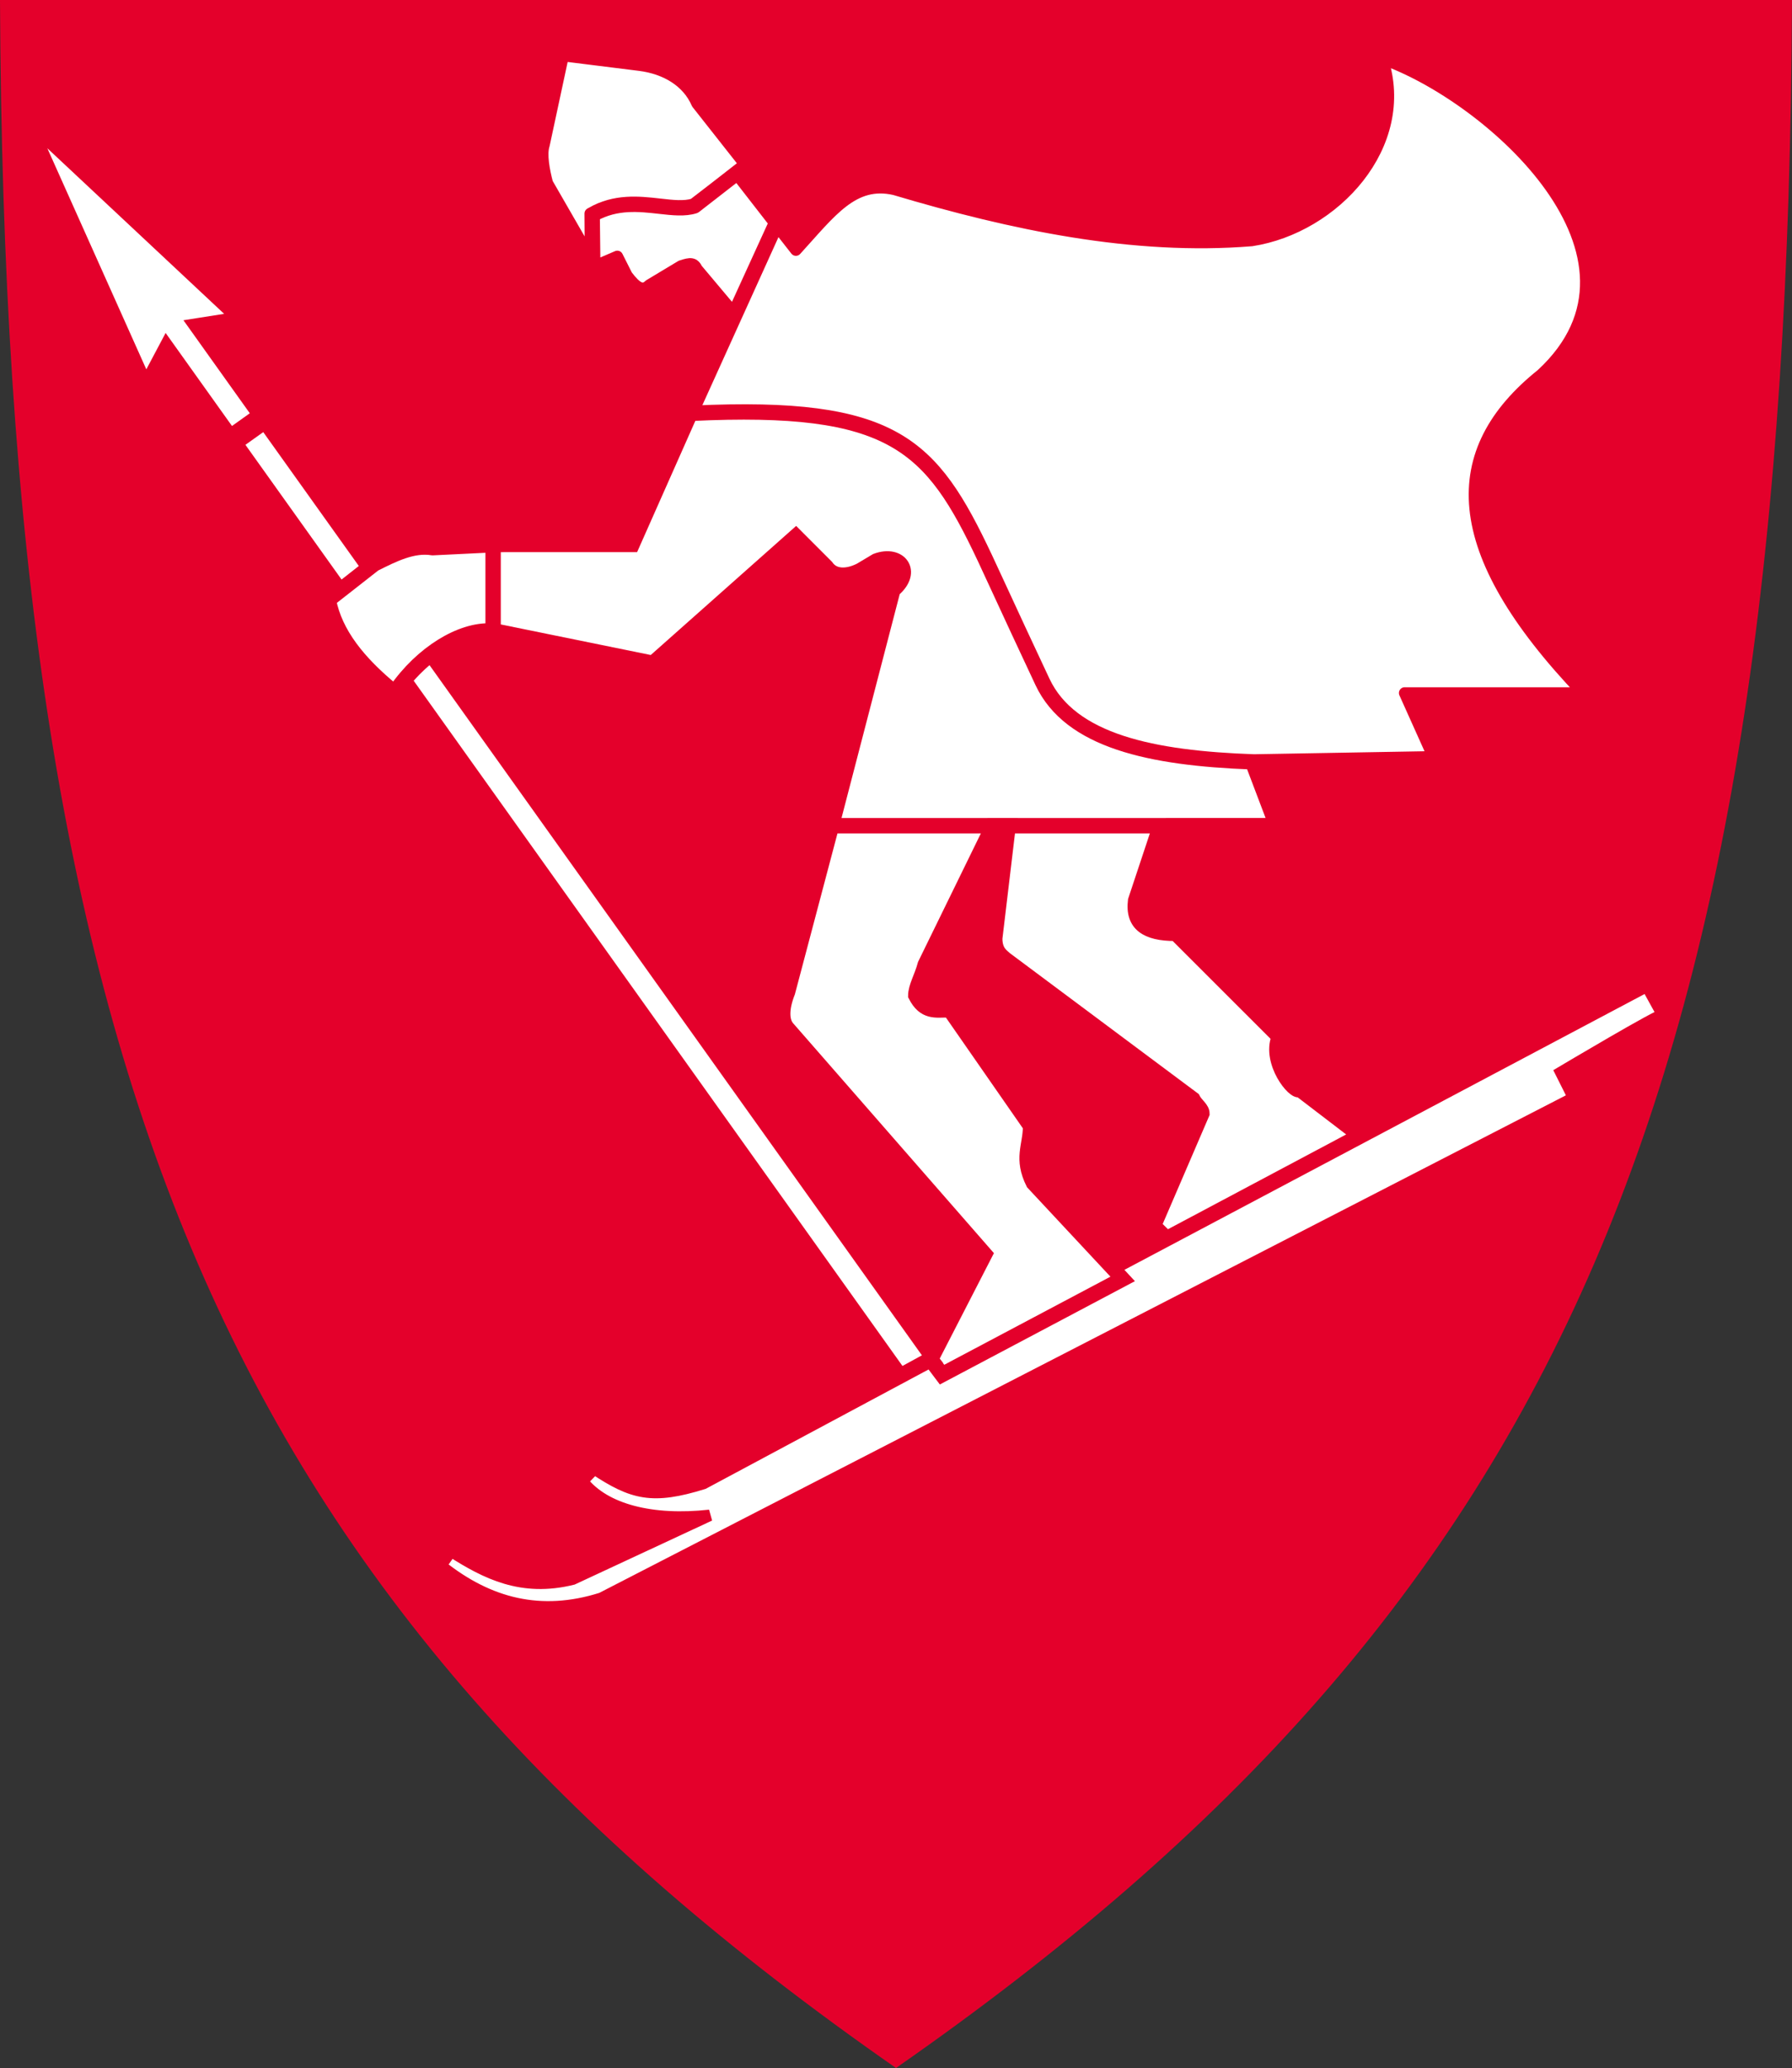 <?xml version="1.0" encoding="UTF-8" standalone="no"?>
<!-- Created with Inkscape (http://www.inkscape.org/) -->

<svg
   width="500"
   height="577"
   viewBox="0 0 132.292 152.665"
   version="1.1"
   id="svg5"
   xmlns="http://www.w3.org/2000/svg"
   xmlns:svg="http://www.w3.org/2000/svg">
  <rect x="0" y="0" width="132.292" height="152.665" fill="#333333" stroke="none"/>
  <defs
     id="defs2" />
  <g
     id="layer2"
     transform="translate(0,-144.335)">
    <g
       id="g4788">
      <path
         style="font-variation-settings:normal;fill:#e4002b;fill-opacity:1;stroke:none;stroke-width:0.5;stroke-linecap:butt;stroke-linejoin:miter;stroke-miterlimit:4;stroke-dasharray:none;stroke-dashoffset:0;stroke-opacity:1;stop-color:#000000"
         d="M 2.0983333e-6,144.335 C 0.354,224.006 16.494,262.409 66.146,297 115.798,262.409 131.937,224.006 132.292,144.335 Z"
         id="path1099" />
      <g
         id="g1065"
         transform="matrix(0.309,0,0,0.309,0.492,144.335)">
        <g
           id="layer3"
           transform="translate(-0.004,-2.341)">
          <g
             id="g2886"
             transform="matrix(2.638,0,0,-2.638,-584.699,1267.106)">
            <g
               id="g1630"
               transform="translate(257.851,417.82)">
              <path
                 d="m 0,0 44.768,-62.761 2.679,1.464 L 2.194,2.132 C 1.42,1.526 0.679,0.808 0,0"
                 style="fill:#ffffff;fill-opacity:1;fill-rule:nonzero;stroke:none"
                 id="path1632" />
            </g>
            <g
               id="g1634"
               transform="translate(257.851,417.82)">
              <path
                 d="m 0,0 44.768,-62.761 2.679,1.464 L 2.194,2.132 C 1.42,1.526 0.679,0.808 0,0 Z"
                 style="fill:none;stroke:#e4002b;stroke-width:1.038;stroke-linecap:butt;stroke-linejoin:miter;stroke-miterlimit:4;stroke-dasharray:none;stroke-opacity:1"
                 id="path1636" />
            </g>
            <g
               id="g1638"
               transform="translate(241.931,440.139)">
              <path
                 d="M 0,0 2.459,1.753 -3.365,9.917 0.541,10.531 -18.129,28.016 -7.676,4.67 -5.824,8.164 Z"
                 style="fill:#ffffff;fill-opacity:1;fill-rule:nonzero;stroke:none"
                 id="path1640" />
            </g>
            <g
               id="g1642"
               transform="translate(241.931,440.139)">
              <path
                 d="M 0,0 2.459,1.753 -3.365,9.917 0.541,10.531 -18.129,28.016 -7.676,4.67 -5.824,8.164 Z"
                 style="fill:none;stroke:#e4002b;stroke-width:1.038;stroke-linecap:butt;stroke-linejoin:miter;stroke-miterlimit:4;stroke-dasharray:none;stroke-opacity:1"
                 id="path1644" />
            </g>
            <g
               id="g1646"
               transform="translate(242.546,439.276)">
              <path
                 d="m 0,0 9.323,-13.063 2.381,1.867 -9.245,12.95 z"
                 style="fill:#ffffff;fill-opacity:1;fill-rule:nonzero;stroke:none"
                 id="path1648" />
            </g>
            <g
               id="g1650"
               transform="translate(242.546,439.276)">
              <path
                 d="m 0,0 9.323,-13.063 2.381,1.867 -9.245,12.95 z"
                 style="fill:none;stroke:#e4002b;stroke-width:1.038;stroke-linecap:butt;stroke-linejoin:miter;stroke-miterlimit:4;stroke-dasharray:none;stroke-opacity:1"
                 id="path1652" />
            </g>
            <g
               id="g1654"
               transform="translate(265.525,429.923)">
              <path
                 d="m 0,0 -5.313,-0.26 c -1.725,0.291 -3.462,-0.578 -5.192,-1.446 l -4.047,-3.17 c 0.574,-2.892 2.598,-5.487 5.777,-8.083 2.389,3.457 5.975,5.64 8.775,5.509 z"
                 style="fill:#ffffff;fill-opacity:1;fill-rule:nonzero;stroke:none"
                 id="path1656" />
            </g>
            <g
               id="g1658"
               transform="translate(265.525,429.923)">
              <path
                 d="m 0,0 -5.313,-0.26 c -1.725,0.291 -3.462,-0.578 -5.192,-1.446 l -4.047,-3.17 c 0.574,-2.892 2.598,-5.487 5.777,-8.083 2.389,3.457 5.975,5.64 8.775,5.509 z"
                 style="fill:none;stroke:#e4002b;stroke-width:1.038;stroke-linecap:square;stroke-linejoin:round;stroke-miterlimit:4;stroke-dasharray:none;stroke-opacity:1"
                 id="path1660" />
            </g>
            <g
               id="g1662"
               transform="translate(360.66,445.541)">
              <path
                 d="m 0,0 c 11.552,10.679 -4.623,25.111 -14.428,28.574 2.588,-7.791 -4.33,-15.3 -11.833,-16.456 -10.684,-0.868 -21.659,1.443 -32.337,4.627 -3.744,0.857 -5.769,-2.024 -8.938,-5.496 l -1.698,2.169 -7.593,-16.766 c 18.256,0.845 21.683,-2.867 26.556,-13.193 0.193,-0.41 0.608,-1.309 1.159,-2.498 1.049,-2.271 2.633,-5.702 4.071,-8.752 2.505,-5.308 9.857,-6.818 18.987,-7.136 l 16.245,0.285 -2.596,5.782 H 3.754 C -8.653,-15.877 -8.653,-6.933 0,0"
                 style="fill:#ffffff;fill-opacity:1;fill-rule:nonzero;stroke:none"
                 id="path1664" />
            </g>
            <g
               id="g1666"
               transform="translate(360.66,445.541)">
              <path
                 d="m 0,0 c 11.552,10.679 -4.623,25.111 -14.428,28.574 2.588,-7.791 -4.33,-15.3 -11.833,-16.456 -10.684,-0.868 -21.659,1.443 -32.337,4.627 -3.744,0.857 -5.769,-2.024 -8.938,-5.496 l -1.698,2.169 -7.593,-16.766 c 18.256,0.845 21.683,-2.867 26.556,-13.193 0.193,-0.41 0.608,-1.309 1.159,-2.498 1.049,-2.271 2.633,-5.702 4.071,-8.752 2.505,-5.308 9.857,-6.818 18.987,-7.136 l 16.245,0.285 -2.596,5.782 H 3.754 C -8.653,-15.877 -8.653,-6.933 0,0 Z"
                 style="fill:none;stroke:#e4002b;stroke-width:1.038;stroke-linecap:square;stroke-linejoin:round;stroke-miterlimit:4;stroke-dasharray:none;stroke-opacity:1"
                 id="path1668" />
            </g>
            <g
               id="g1670"
               transform="translate(274.496,459.996)">
              <path
                 d="m 0,0 -0.001,0.104 0.088,0.051 c 2.166,1.247 4.318,1.005 6.217,0.791 1.184,-0.135 2.206,-0.25 3.05,0.012 1.12,0.851 2.562,1.977 4.658,3.611 L 9.676,10.072 C 8.802,12.102 6.785,13.25 4.484,13.541 L -2.451,14.407 -4.185,6.328 C -4.464,5.461 -4.186,4.014 -3.884,2.858 L 0.02,-3.919 C 0.01,-2.647 0.013,-0.909 0,0"
                 style="fill:#ffffff;fill-opacity:1;fill-rule:nonzero;stroke:none"
                 id="path1672" />
            </g>
            <g
               id="g1674"
               transform="translate(274.496,459.996)">
              <path
                 d="m 0,0 -0.001,0.104 0.088,0.051 c 2.166,1.247 4.318,1.005 6.217,0.791 1.184,-0.135 2.206,-0.25 3.05,0.012 1.12,0.851 2.562,1.977 4.658,3.611 L 9.676,10.072 C 8.802,12.102 6.785,13.25 4.484,13.541 L -2.451,14.407 -4.185,6.328 C -4.464,5.461 -4.186,4.014 -3.884,2.858 L 0.02,-3.919 C 0.01,-2.647 0.013,-0.909 0,0 Z"
                 style="fill:none;stroke:#e4002b;stroke-width:1.038;stroke-linecap:square;stroke-linejoin:round;stroke-miterlimit:4;stroke-dasharray:none;stroke-opacity:1"
                 id="path1676" />
            </g>
            <g
               id="g1678"
               transform="translate(287.819,463.595)">
              <path
                 d="m 0,0 c -1.665,-1.293 -2.831,-2.203 -3.785,-2.943 l -0.05,-0.026 c -0.918,-0.295 -2.038,-0.169 -3.225,-0.035 -1.817,0.205 -3.875,0.437 -5.909,-0.695 0.014,-1.182 0.043,-3.279 0.052,-4.493 l 0.031,-0.049 2.017,0.866 0.873,-1.733 c 0.869,-1.156 1.439,-1.44 2.018,-0.869 l 2.888,1.735 c 0.868,0.29 1.154,0.29 1.443,-0.289 l 3.294,-3.92 3.713,8.128 z"
                 style="fill:#ffffff;fill-opacity:1;fill-rule:nonzero;stroke:none"
                 id="path1680" />
            </g>
            <g
               id="g1682"
               transform="translate(287.819,463.595)">
              <path
                 d="m 0,0 c -1.665,-1.293 -2.831,-2.203 -3.785,-2.943 l -0.05,-0.026 c -0.918,-0.295 -2.038,-0.169 -3.225,-0.035 -1.817,0.205 -3.875,0.437 -5.909,-0.695 0.014,-1.182 0.043,-3.279 0.052,-4.493 l 0.031,-0.049 2.017,0.866 0.873,-1.733 c 0.869,-1.156 1.439,-1.44 2.018,-0.869 l 2.888,1.735 c 0.868,0.29 1.154,0.29 1.443,-0.289 l 3.294,-3.92 3.713,8.128 z"
                 style="fill:none;stroke:#e4002b;stroke-width:1.038;stroke-linecap:square;stroke-linejoin:round;stroke-miterlimit:4;stroke-dasharray:none;stroke-opacity:1"
                 id="path1684" />
            </g>
            <g
               id="g1686"
               transform="translate(280.129,419.56)">
              <path
                 d="m 0,0 12.996,11.539 2.877,-2.88 c 0.584,-0.868 1.73,-0.868 2.89,-0.288 l 1.448,0.864 c 2.309,0.869 3.751,-1.154 1.723,-2.881 l -5.339,-20.537 -0.141,-0.54 h 14.295 l 0.001,0.004 h 1.669 l -10e-4,-0.004 h 13.465 l 0.002,0.003 10.398,0.001 -2.06,5.434 C 45.089,-8.941 37.728,-7.38 35.171,-1.961 33.731,1.092 32.146,4.523 31.099,6.793 30.55,7.982 30.135,8.881 29.942,9.29 25.129,19.489 21.739,23.138 3.544,22.273 L -1.725,10.395 -14.144,10.394 v -0.008 l -0.107,-0.004 v -7.5 c 0.117,-0.014 0.234,-0.024 0.347,-0.047 z"
                 style="fill:#ffffff;fill-opacity:1;fill-rule:nonzero;stroke:none"
                 id="path1688" />
            </g>
            <g
               id="g1690"
               transform="translate(280.129,419.56)">
              <path
                 d="m 0,0 12.996,11.539 2.877,-2.88 c 0.584,-0.868 1.73,-0.868 2.89,-0.288 l 1.448,0.864 c 2.309,0.869 3.751,-1.154 1.723,-2.881 l -5.339,-20.537 -0.141,-0.54 h 14.295 l 0.001,0.004 h 1.669 l -10e-4,-0.004 h 13.465 l 0.002,0.003 10.398,0.001 -2.06,5.434 C 45.089,-8.941 37.728,-7.38 35.171,-1.961 33.731,1.092 32.146,4.523 31.099,6.793 30.55,7.982 30.135,8.881 29.942,9.29 25.129,19.489 21.739,23.138 3.544,22.273 L -1.725,10.395 -14.144,10.394 v -0.008 l -0.107,-0.004 v -7.5 c 0.117,-0.014 0.234,-0.024 0.347,-0.047 z"
                 style="fill:none;stroke:#e4002b;stroke-width:1.038;stroke-linecap:butt;stroke-linejoin:miter;stroke-miterlimit:4;stroke-dasharray:none;stroke-opacity:1"
                 id="path1692" />
            </g>
            <g
               id="g1694"
               transform="translate(327.465,394.736)">
              <path
                 d="m 0,0 c -2.6,0 -4.037,0.868 -3.75,3.175 l 2.184,6.573 h -13.395 l -1.196,-10.035 c 0,-1.154 0.58,-1.448 0.868,-1.734 L 1.735,-14.72 c 0.285,-0.575 0.872,-0.868 0.873,-1.443 l -4.348,-10.103 1.003,-0.99 17.188,9.141 -5.192,3.972 c -0.581,-0.294 -2.892,2.597 -2.025,4.912 z"
                 style="fill:#ffffff;fill-opacity:1;fill-rule:nonzero;stroke:none"
                 id="path1696" />
            </g>
            <g
               id="g1698"
               transform="translate(327.465,394.736)">
              <path
                 d="m 0,0 c -2.6,0 -4.037,0.868 -3.75,3.175 l 2.184,6.573 h -13.395 l -1.196,-10.035 c 0,-1.154 0.58,-1.448 0.868,-1.734 L 1.735,-14.72 c 0.285,-0.575 0.872,-0.868 0.873,-1.443 l -4.348,-10.103 1.003,-0.99 17.188,9.141 -5.192,3.972 c -0.581,-0.294 -2.892,2.597 -2.025,4.912 z"
                 style="fill:none;stroke:#e4002b;stroke-width:1.038;stroke-linecap:butt;stroke-linejoin:miter;stroke-miterlimit:4;stroke-dasharray:none;stroke-opacity:1"
                 id="path1700" />
            </g>
            <g
               id="g1702"
               transform="translate(371.626,387.516)">
              <path
                 d="m 0,0 -1.433,2.6 -48.156,-25.534 0.95,-1.026 -16.679,-8.834 -0.216,0.286 -0.813,1.083 -0.043,-0.034 -20.482,-10.971 c -4.625,-1.438 -6.412,-0.972 -9.89,1.334 l -1.081,-1.117 c 2.018,-2.593 6.346,-3.677 11.534,-3.099 l -12.408,-5.778 c -4.618,-1.144 -7.847,0.51 -11.023,2.538 l -0.92,-1.313 c 4.324,-3.462 9.065,-4.687 14.546,-2.952 l 88.04,45.318 -1.156,2.305 c 0,0 9.23,5.49 9.23,5.194"
                 style="fill:#ffffff;fill-opacity:1;fill-rule:nonzero;stroke:none"
                 id="path1704" />
            </g>
            <g
               id="g1706"
               transform="translate(371.626,387.516)">
              <path
                 d="m 0,0 -1.433,2.6 -48.156,-25.534 0.95,-1.026 -16.679,-8.834 -0.216,0.286 -0.813,1.083 -0.043,-0.034 -20.482,-10.971 c -4.625,-1.438 -6.412,-0.972 -9.89,1.334 l -1.081,-1.117 c 2.018,-2.593 6.346,-3.677 11.534,-3.099 l -12.408,-5.778 c -4.618,-1.144 -7.847,0.51 -11.023,2.538 l -0.92,-1.313 c 4.324,-3.462 9.065,-4.687 14.546,-2.952 l 88.04,45.318 -1.156,2.305 c 0,0 9.23,5.49 9.23,5.194 z"
                 style="fill:none;stroke:#e4002b;stroke-width:1.038;stroke-linecap:butt;stroke-linejoin:miter;stroke-miterlimit:4;stroke-dasharray:none;stroke-opacity:1"
                 id="path1708" />
            </g>
            <g
               id="g1710"
               transform="translate(310.435,365.875)">
              <path
                 d="m 0,0 -4.9,-9.532 0.025,-0.032 -0.004,-10e-4 0.853,-1.136 16.043,8.505 -0.7,0.752 H 11.315 L 4.05,6.345 C 2.896,8.65 3.764,9.807 3.763,11.542 l -7.221,10.395 c -1.16,0 -2.305,-0.295 -3.174,1.442 0,0.862 0.566,1.733 0.869,2.885 L 0.271,38.609 H -13.946 L -17.9,23.667 c -0.571,-1.445 -0.571,-2.591 0,-3.172 z"
                 style="fill:#ffffff;fill-opacity:1;fill-rule:nonzero;stroke:none"
                 id="path1712" />
            </g>
            <g
               id="g1714"
               transform="translate(310.435,365.875)">
              <path
                 d="m 0,0 -4.9,-9.532 0.025,-0.032 -0.004,-10e-4 0.853,-1.136 16.043,8.505 -0.7,0.752 H 11.315 L 4.05,6.345 C 2.896,8.65 3.764,9.807 3.763,11.542 l -7.221,10.395 c -1.16,0 -2.305,-0.295 -3.174,1.442 0,0.862 0.566,1.733 0.869,2.885 L 0.271,38.609 H -13.946 L -17.9,23.667 c -0.571,-1.445 -0.571,-2.591 0,-3.172 z"
                 style="fill:none;stroke:#e4002b;stroke-width:1.038;stroke-linecap:butt;stroke-linejoin:miter;stroke-miterlimit:4;stroke-dasharray:none;stroke-opacity:1"
                 id="path1716" />
            </g>
          </g>
        </g>
      </g>
    </g>
  </g>
</svg>
